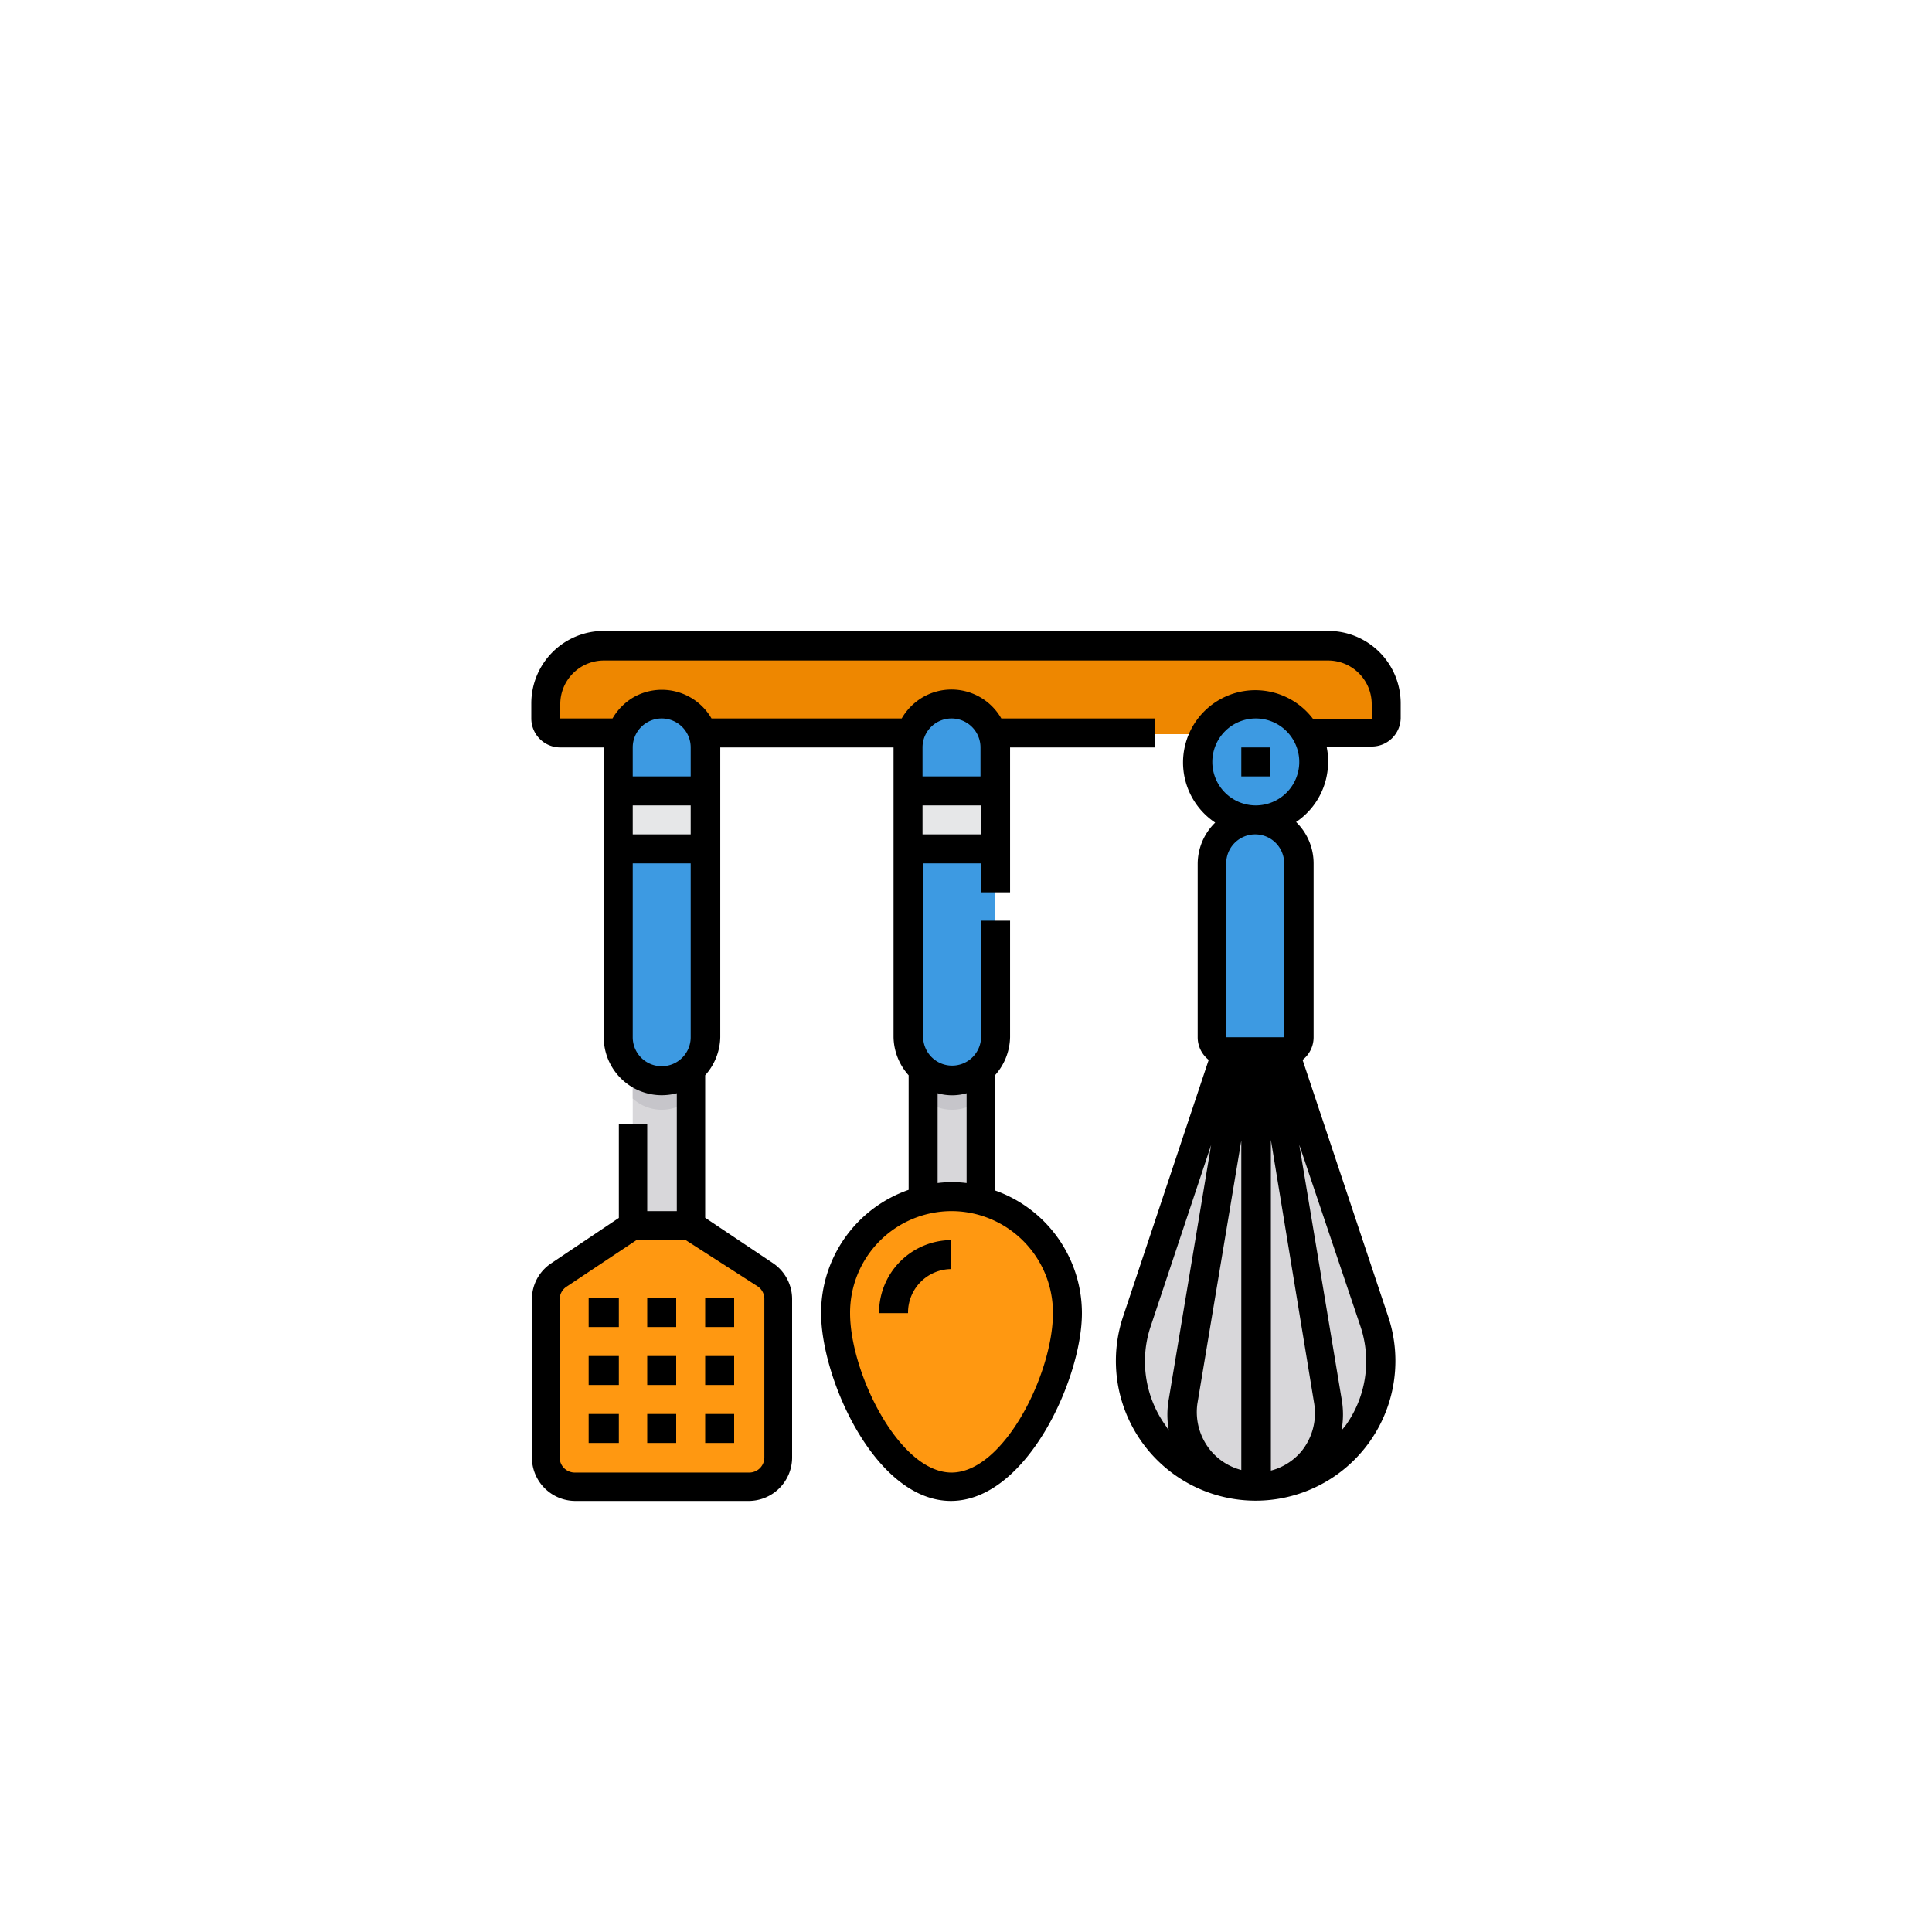 <svg id="圖層_1" data-name="圖層 1" xmlns="http://www.w3.org/2000/svg" viewBox="0 0 128 128"><defs><style>.cls-1{fill:#ee8700;}.cls-2{fill:#d8d7da;}.cls-3{fill:#e6e7e8;}.cls-4{fill:#c6c5ca;}.cls-5{fill:#3d9ae2;}.cls-6{fill:#ff9811;}</style></defs><g id="kitchen_utensils-kitchen-utensils-tool-spoon" data-name="kitchen utensils-kitchen-utensils-tool-spoon"><path class="cls-1" d="M88,42.8H40a3.84,3.84,0,0,0-3.84,3.84v1a1,1,0,0,0,1,1H90.88a1,1,0,0,0,1-1v-1A3.84,3.84,0,0,0,88,42.8Z"/><path class="cls-2" d="M45.76,69.9V82.16H41.92V69.9A2.85,2.85,0,0,0,45.76,69.9Z"/><path class="cls-2" d="M65,69.9V80.48a7.8,7.8,0,0,0-3.84,0V69.9A2.85,2.85,0,0,0,65,69.9Z"/><path class="cls-3" d="M41,52.4h5.76v3.84H41Z"/><path class="cls-4" d="M45.76,69.9v2.88a2.85,2.85,0,0,1-3.84,0V69.9A2.85,2.85,0,0,0,45.76,69.9Z"/><path class="cls-4" d="M65,69.9v2.88a2.85,2.85,0,0,1-3.84,0V69.9A2.85,2.85,0,0,0,65,69.9Z"/><path class="cls-5" d="M41.92,70.86a2.79,2.79,0,0,1-1-2.14V56.24h5.76V68.72a2.87,2.87,0,0,1-.84,2l-.12.1A2.85,2.85,0,0,1,41.92,70.86Z"/><path class="cls-5" d="M46.72,49.52V52.4H41V49.52a2.89,2.89,0,0,1,3.83-2.72,2.9,2.9,0,0,1,1.76,1.76A2.85,2.85,0,0,1,46.72,49.52Z"/><path class="cls-6" d="M49.6,98.48H38.08a1.92,1.92,0,0,1-1.92-1.92V86.07A1.91,1.91,0,0,1,37,84.48l4.91-3.28h3.84l4.91,3.28a1.91,1.91,0,0,1,.85,1.59V96.56A1.92,1.92,0,0,1,49.6,98.48Z"/><path class="cls-5" d="M65.92,49.52V52.4H60.16V49.52a2.88,2.88,0,0,1,5.76,0Z"/><path class="cls-3" d="M60.16,52.4h5.76v3.84H60.16Z"/><path class="cls-5" d="M65.92,59.12v9.6a2.87,2.87,0,0,1-.84,2l-.12.1a2.87,2.87,0,0,1-4.8-2.14V56.24h5.76Z"/><path class="cls-6" d="M65,79.52A7.69,7.69,0,0,1,70.72,87c0,4.25-3.44,11.52-7.68,11.52S55.36,91.21,55.36,87a7.69,7.69,0,0,1,5.76-7.44A7.8,7.8,0,0,1,65,79.52Z"/><path class="cls-2" d="M85.12,69.68l6,17.88A8.29,8.29,0,0,1,83.2,98.48a4.88,4.88,0,0,0,4.88-4.87A5.54,5.54,0,0,0,88,92.8L84.16,69.68Z"/><path class="cls-2" d="M83.2,69.68v28.8a4.88,4.88,0,0,1-4.88-4.86,4.47,4.47,0,0,1,.07-.82l3.85-23.12Z"/><path class="cls-2" d="M83.2,98.48a8.31,8.31,0,0,1-7.88-10.92l6-17.88h1L78.39,92.8a4.47,4.47,0,0,0-.07.82,4.88,4.88,0,0,0,4.88,4.86Z"/><path class="cls-2" d="M84.16,69.68,88,92.8a4.88,4.88,0,0,1-4,5.62,5.52,5.52,0,0,1-.81.06V69.68Z"/><path class="cls-5" d="M83.2,46.64a3.85,3.85,0,1,1-3.32,1.92A3.86,3.86,0,0,1,83.2,46.64Z"/><path class="cls-5" d="M86.08,68.72a1,1,0,0,1-1,1H81.28a1,1,0,0,1-1-1V57.2a2.88,2.88,0,1,1,5.76,0Z"/><path d="M92.8,47.6v-1a4.8,4.8,0,0,0-4.8-4.8H40a4.8,4.8,0,0,0-4.8,4.8v1a1.92,1.92,0,0,0,1.92,1.92H40v19.2a3.84,3.84,0,0,0,3.84,3.84,3.9,3.9,0,0,0,1-.13v7.81H42.88V74.48H41v6.21l-4.47,3a2.85,2.85,0,0,0-1.29,2.39V96.56a2.88,2.88,0,0,0,2.88,2.88H49.6a2.88,2.88,0,0,0,2.88-2.88V86.07a2.87,2.87,0,0,0-1.28-2.39l-4.48-3V71.24a3.89,3.89,0,0,0,1-2.52V49.52H59.2v19.2a3.89,3.89,0,0,0,1,2.52v7.59A8.63,8.63,0,0,0,54.4,87C54.4,91.35,58,99.44,63,99.44S71.68,91.35,71.68,87a8.63,8.63,0,0,0-5.76-8.13V71.24a3.89,3.89,0,0,0,1-2.52V61H65v7.68a1.92,1.92,0,1,1-3.84,0V57.2H65v1.92h1.92v-9.6h9.6V47.6H66.34a3.8,3.8,0,0,0-5.18-1.42,3.87,3.87,0,0,0-1.42,1.42H47.14A3.8,3.8,0,0,0,42,46.18a3.87,3.87,0,0,0-1.42,1.42H37.12v-1A2.89,2.89,0,0,1,40,43.76H88a2.89,2.89,0,0,1,2.88,2.88v1H87a4.79,4.79,0,1,0-6.49,6.86,3.83,3.83,0,0,0-1.16,2.74V68.72a1.9,1.9,0,0,0,.73,1.5l-5.67,17a9.26,9.26,0,1,0,17.56,0l-5.67-17a1.9,1.9,0,0,0,.73-1.5V57.2a3.83,3.83,0,0,0-1.16-2.74,4.8,4.8,0,0,0,2.12-4,4.47,4.47,0,0,0-.1-1h3A1.92,1.92,0,0,0,92.8,47.6ZM61.12,49.52a1.92,1.92,0,1,1,3.84,0v1.92H61.12Zm0,3.84H65v1.92H61.12Zm1,19.07a3.48,3.48,0,0,0,1.92,0v5.95a7.71,7.71,0,0,0-1.92,0Zm1,7.81A6.73,6.73,0,0,1,69.76,87c0,4-3.25,10.56-6.72,10.56S56.32,90.94,56.32,87A6.73,6.73,0,0,1,63,80.24Zm-12.9,5a1,1,0,0,1,.42.8V96.56a1,1,0,0,1-1,1H38.08a1,1,0,0,1-1-1V86.07a1,1,0,0,1,.42-.8l4.67-3.11h3.26ZM41.92,49.52a1.92,1.92,0,1,1,3.84,0v1.92H41.92Zm0,3.84h3.84v1.92H41.92Zm0,3.84h3.84V68.72a1.92,1.92,0,1,1-3.84,0ZM77.24,94.47a7.29,7.29,0,0,1-1-6.61l4-12-2.8,16.81a5.82,5.82,0,0,0,0,2.12Zm5,2.92a3.93,3.93,0,0,1-2-1.25A4,4,0,0,1,79.33,93l2.91-17.44Zm-1-28.67V57.2a1.92,1.92,0,0,1,3.84,0V68.72Zm8.89,19.14a7.29,7.29,0,0,1-1,6.61l-.25.3a5.82,5.82,0,0,0,0-2.12l-2.8-16.81ZM87.07,93a4,4,0,0,1-.87,3.18,3.93,3.93,0,0,1-2,1.25V75.52ZM83.2,53.36a2.88,2.88,0,1,1,2.88-2.88A2.88,2.88,0,0,1,83.2,53.36Z"/><path d="M42.88,86H44.8v1.92H42.88Z"/><path d="M39,86H41v1.92H39Z"/><path d="M39,89.84H41v1.92H39Z"/><path d="M42.88,89.84H44.8v1.92H42.88Z"/><path d="M46.72,89.84h1.92v1.92H46.72Z"/><path d="M46.72,86h1.92v1.92H46.72Z"/><path d="M46.72,93.68h1.92V95.6H46.72Z"/><path d="M42.88,93.68H44.8V95.6H42.88Z"/><path d="M39,93.68H41V95.6H39Z"/><path d="M82.24,49.52h1.92v1.92H82.24Z"/><path d="M58.24,87h1.92A2.88,2.88,0,0,1,63,84.08V82.16A4.81,4.81,0,0,0,58.24,87Z"/></g></svg>